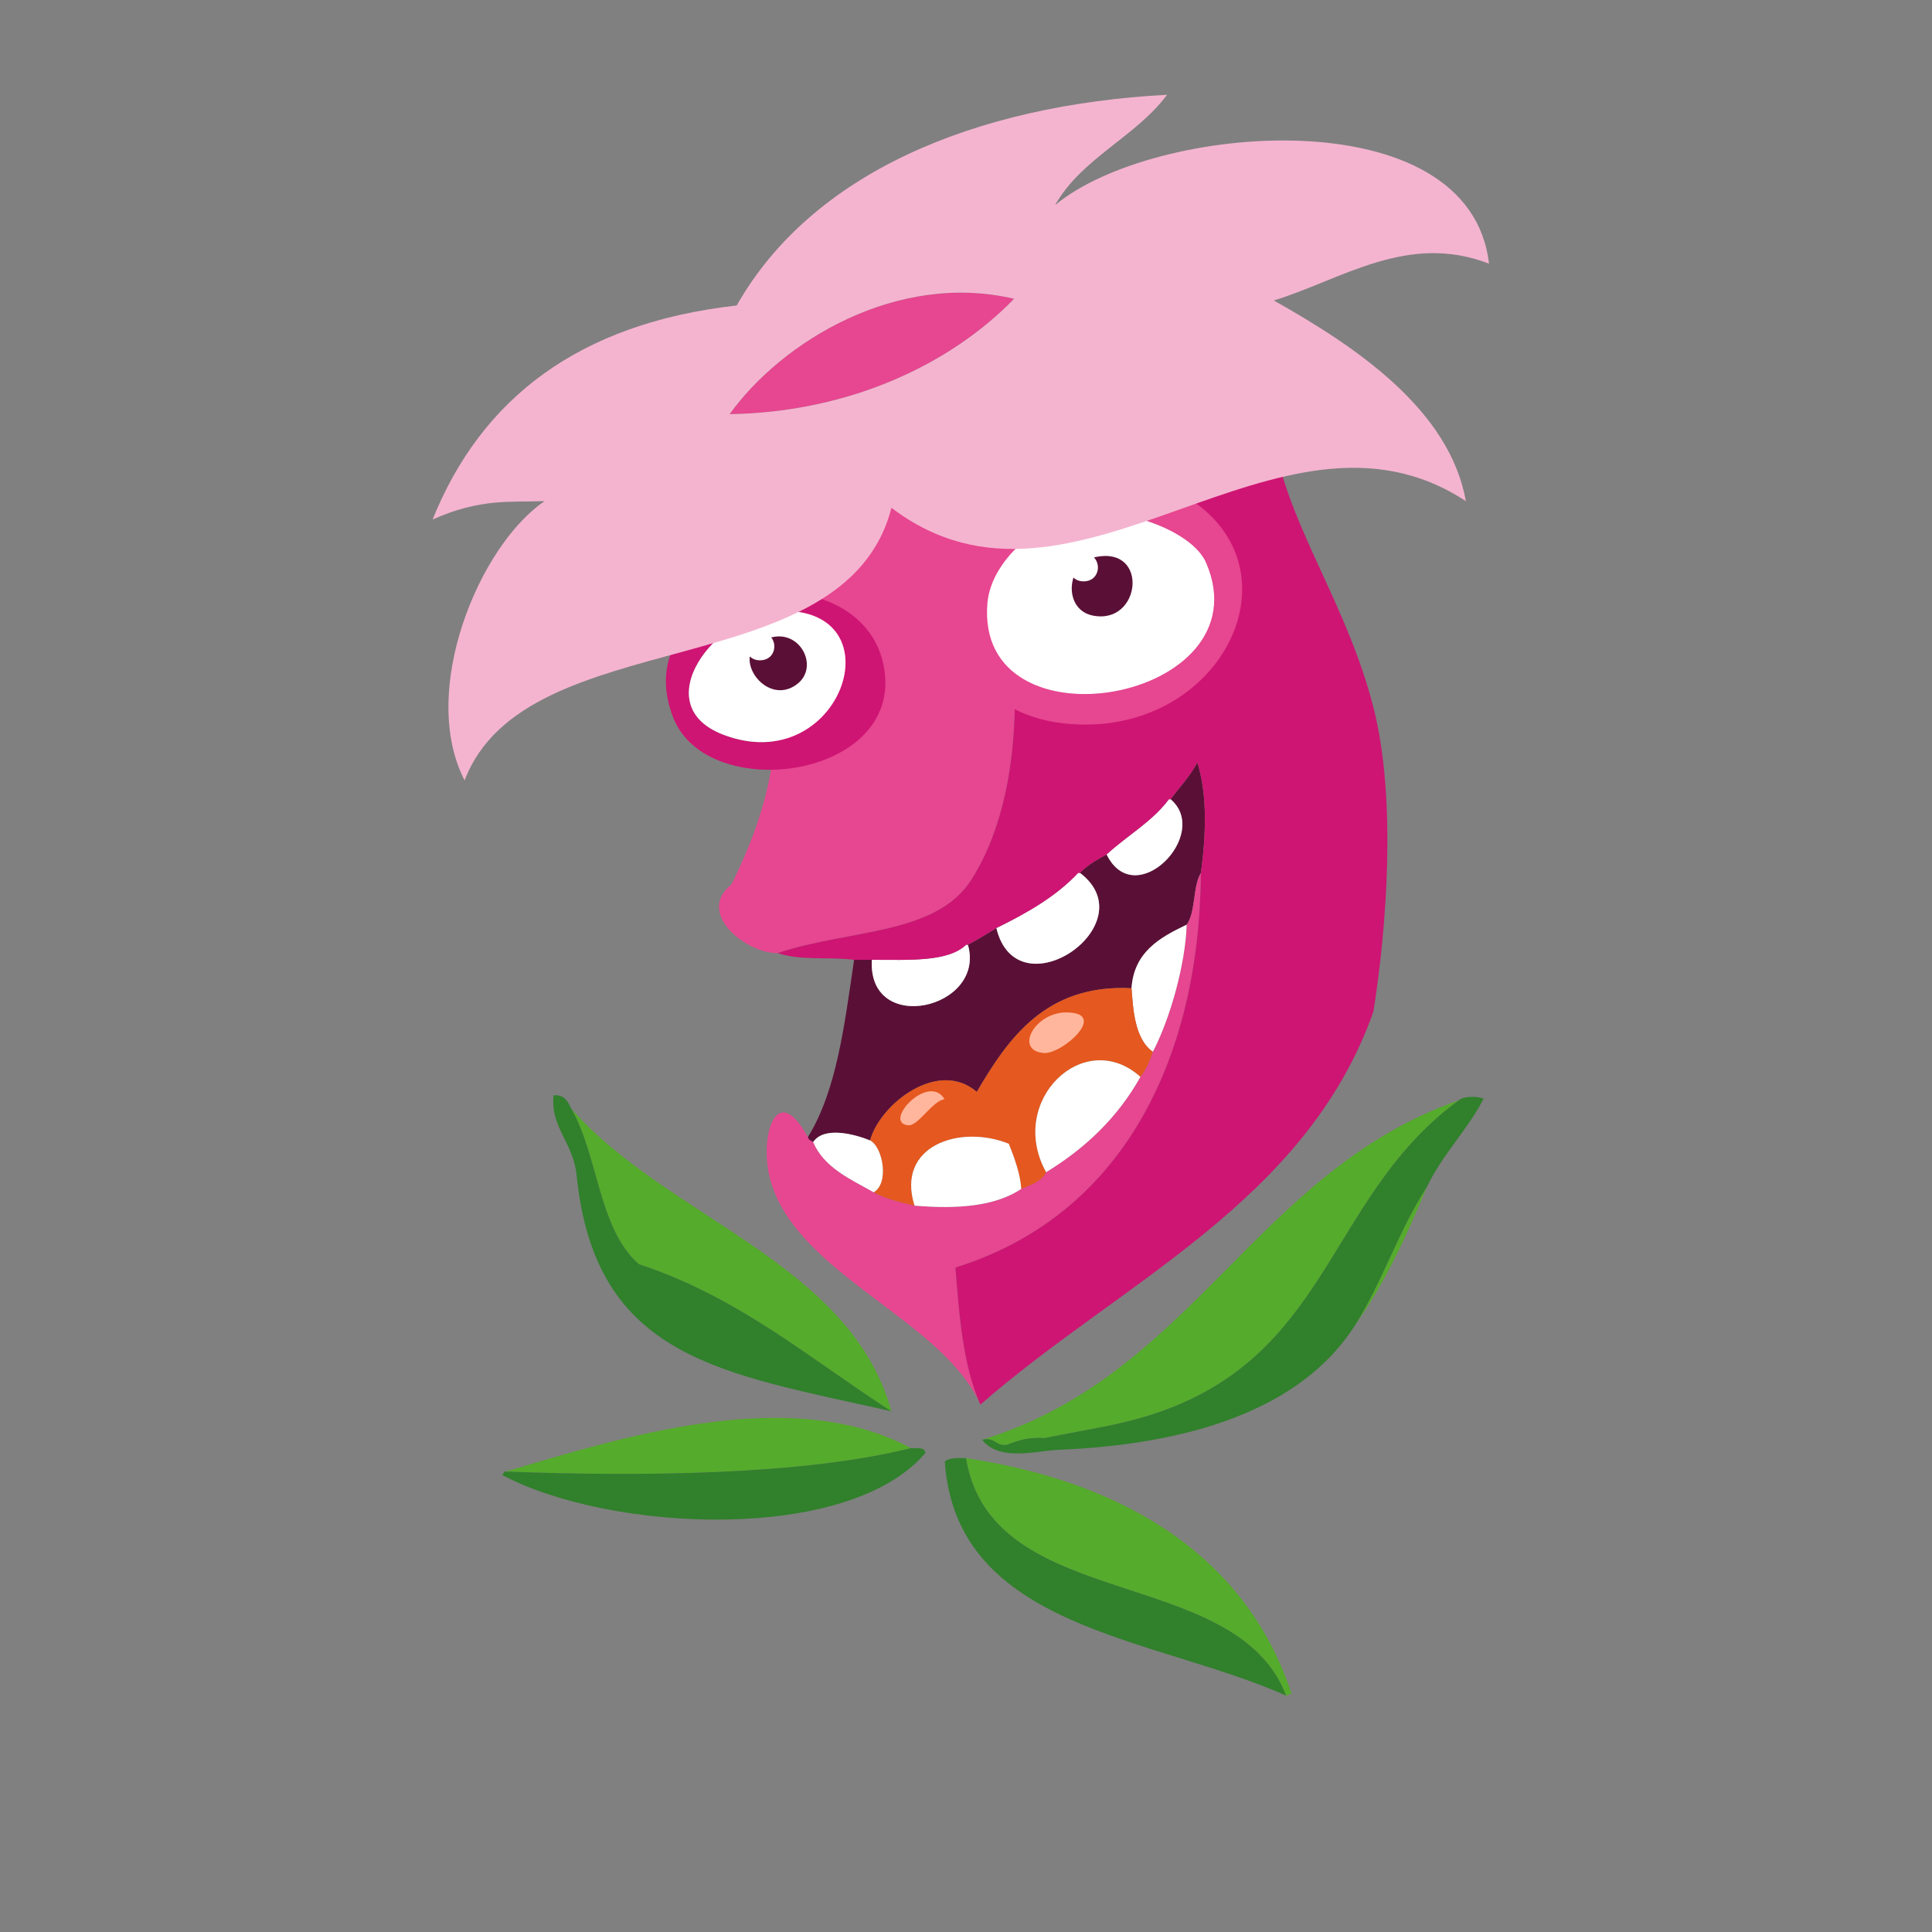 <?xml version="1.0" encoding="UTF-8"?>
<svg width="171px" height="171px" viewBox="0 0 171 171" version="1.1" xmlns="http://www.w3.org/2000/svg" xmlns:xlink="http://www.w3.org/1999/xlink">
    <rect x="0" y="0" width="171" height="171" fill="#808080" stroke="none"/>
    <!-- Generator: Sketch 43.1 (39012) - http://www.bohemiancoding.com/sketch -->
    <title>horce_oddily</title>
    <desc>Created with Sketch.</desc>
    <defs></defs>
    <g id="Page-1" stroke="none" stroke-width="1" fill="none" fill-rule="evenodd">
        <g id="horce_oddily">
            <g id="Vrstva_6" transform="translate(23, 8)">
                <g id="Group" transform="translate(15, 0)">
                    <g id="Shape">
                        <g transform="translate(6, 23)">
                            <path d="M37.104,3.629 C45.482,12.369 49.213,35.488 41.985,46.849 C38.825,51.815 31.128,51.235 24.827,53.361 C21.999,53.371 17.56,49.804 20.733,47.294 C23.676,41.386 26.292,33.423 23.094,26.425 C21.252,22.39 15.098,20.792 14.437,16.064 C16.423,7.265 27.438,5.697 37.104,3.629 Z" fill="#E74690"></path>
                            <path d="M59.613,39.743 C60.4,38.658 61.334,37.711 61.974,36.487 C62.9,39.386 62.726,43.061 62.29,46.258 C61.548,47.487 61.854,49.696 61.03,50.845 C58.628,51.991 56.366,53.268 56.149,56.469 C48.536,56.073 45.2,60.973 42.454,65.646 C39.025,62.687 33.885,66.724 33.01,69.939 C31.617,69.375 28.925,68.667 27.973,70.086 C27.845,70.058 27.816,69.937 27.658,69.939 C27.629,69.819 27.501,69.791 27.502,69.643 C30.059,65.535 30.75,59.672 31.594,53.954 L33.168,53.954 C32.775,60.708 43.3,58.3 41.67,52.622 C42.535,52.153 43.365,51.652 44.187,51.142 C46.017,58.753 57.57,50.794 51.585,46.259 C52.222,45.573 53.083,45.102 53.946,44.629 C56.469,49.767 63.223,42.825 59.613,39.743 Z" fill="#5A1036"></path>
                            <path d="M59.613,39.743 C63.222,42.825 56.468,49.766 53.947,44.628 C55.744,42.963 57.994,41.724 59.457,39.743 L59.613,39.743 Z" fill="#FFFFFF"></path>
                            <path d="M51.586,46.258 C57.57,50.793 46.018,58.752 44.188,51.141 C46.913,49.806 49.491,48.333 51.428,46.258 L51.586,46.258 Z" fill="#FFFFFF"></path>
                            <path d="M62.291,46.258 C62.166,62.971 55.174,76.654 40.567,81.188 C40.896,85.616 41.282,89.99 42.772,93.325 C39.489,85.839 26.567,81.831 24.196,73.491 C23.147,69.802 24.637,64.399 27.503,69.643 C27.502,69.79 27.63,69.819 27.659,69.939 C27.817,69.937 27.847,70.058 27.974,70.086 C28.935,72.341 31.224,73.346 33.327,74.526 C34.354,75.089 35.643,75.408 36.947,75.711 C40.829,76.041 44.121,75.747 46.391,74.231 C47.26,73.864 48.194,73.557 48.594,72.751 C52.094,70.613 54.951,67.874 56.938,64.314 C57.434,63.695 57.758,62.915 58.04,62.094 C59.61,59.078 60.931,54.255 61.032,50.845 C61.855,49.696 61.549,47.486 62.291,46.258 Z" fill="#E74690"></path>
                            <path d="M61.031,50.845 C60.929,54.255 59.609,59.078 58.039,62.094 C56.348,60.922 56.281,57.992 56.15,56.469 C56.367,53.268 58.629,51.991 61.031,50.845 Z" fill="#FFFFFF"></path>
                            <path d="M41.67,52.621 C43.3,58.299 32.775,60.707 33.168,53.953 C36.417,53.948 39.905,54.17 41.512,52.621 L41.67,52.621 Z" fill="#FFFFFF"></path>
                            <path d="M56.15,56.469 C56.281,57.992 56.347,60.922 58.039,62.094 C57.758,62.914 57.434,63.695 56.937,64.314 C51.951,59.839 45.093,66.45 48.593,72.751 C48.193,73.558 47.259,73.864 46.39,74.231 C46.314,72.949 45.8,71.517 45.288,70.235 C40.937,68.489 35.272,70.421 36.946,75.712 C35.642,75.409 34.353,75.091 33.326,74.527 C34.715,73.745 34.158,70.549 33.011,69.939 C33.886,66.724 39.026,62.687 42.455,65.646 C45.201,60.973 48.537,56.072 56.15,56.469 Z" fill="#E5581F"></path>
                            <path d="M56.938,64.313 C54.952,67.873 52.094,70.612 48.594,72.75 C45.094,66.449 51.951,59.839 56.938,64.313 Z" fill="#FFFFFF"></path>
                            <path d="M33.011,69.938 C34.158,70.548 34.715,73.744 33.326,74.526 C31.223,73.345 28.934,72.34 27.973,70.086 C28.926,68.666 31.619,69.374 33.011,69.938 Z" fill="#FFFFFF"></path>
                            <path d="M46.391,74.23 C44.121,75.747 40.829,76.041 36.947,75.71 C35.273,70.419 40.938,68.487 45.289,70.233 C45.801,71.517 46.314,72.948 46.391,74.23 Z" fill="#FFFFFF"></path>
                            <path d="M36.631,97.172 C27.037,99.568 12.799,99.702 0.742,99.245 C10.679,96.347 25.833,91.391 36.631,97.172 Z" fill="#55AB2B"></path>
                            <path d="M36.631,97.172 C37.192,97.191 37.901,97.066 37.891,97.616 C31.078,105.634 9.987,104.63 0.426,99.541 C0.598,99.504 0.533,99.246 0.742,99.245 C12.799,99.702 27.038,99.567 36.631,97.172 Z" fill="#31802C"></path>
                            <path d="M41.512,98.061 C43.767,111.827 65.392,107.379 69.845,119.08 C58.091,113.849 40.628,113.199 39.622,98.357 C40.006,98.027 40.747,98.031 41.512,98.061 Z" fill="#31802C"></path>
                            <path d="M41.512,98.061 C56.086,100.244 66.478,107.148 70.318,118.931 C70.064,118.888 70.047,119.071 69.845,119.079 C65.393,107.379 43.768,111.826 41.512,98.061 Z" fill="#55AB2B"></path>
                            <path d="M6.567,67.126 C15.015,76.796 31.26,80.712 34.901,93.916 C27.729,89.312 21.481,83.839 12.547,80.892 C8.979,77.784 8.965,71.333 6.567,67.126 Z" fill="#55AB2B"></path>
                            <path d="M42.93,96.432 C61.578,90.73 67.119,72.703 85.116,66.386 C72.792,75.398 73.88,90.658 55.208,94.952 C53.196,95.414 50.513,95.847 48.438,96.285 C47.006,96.173 46.059,96.514 45.133,96.876 C44.078,97.026 44.115,96.156 42.93,96.432 Z" fill="#55AB2B"></path>
                            <path d="M75.984,86.219 C78.359,82.434 79.841,77.808 82.281,74.082 C80.486,78.415 78.549,82.612 75.984,86.219 Z" fill="#55AB2B"></path>
                            <path d="M85.115,66.386 C85.533,66.004 86.709,66.004 87.318,66.239 C85.857,69.059 83.658,71.185 82.281,74.083 C79.842,77.809 78.359,82.435 75.984,86.22 C71.156,93.895 60.996,96.856 49.697,97.322 C47.761,97.403 44.445,98.394 42.929,96.433 C44.115,96.158 44.077,97.028 45.132,96.877 C46.058,96.516 47.005,96.174 48.437,96.286 C50.511,95.848 53.195,95.415 55.207,94.953 C73.879,90.658 72.791,75.397 85.115,66.386 Z" fill="#31802C"></path>
                            <path d="M62.291,46.258 C62.727,43.062 62.9,39.387 61.975,36.487 C61.334,37.711 60.401,38.658 59.614,39.743 L59.458,39.743 C57.995,41.723 55.745,42.963 53.948,44.628 C53.085,45.101 52.223,45.572 51.587,46.258 L51.429,46.258 C49.491,48.333 46.913,49.806 44.189,51.141 C43.367,51.652 42.537,52.153 41.672,52.621 L41.514,52.621 C39.908,54.17 36.419,53.948 33.17,53.953 L31.596,53.953 C29.289,53.666 26.897,54.05 24.828,53.36 C31.129,51.234 38.826,51.814 41.986,46.848 C49.214,35.488 45.484,12.369 37.105,3.628 C42.913,2.852 49.612,1.722 55.995,1.259 C58.651,1.069 66.134,0.527 67.643,1.703 C69.022,2.781 68.424,6.593 68.903,8.808 C70.514,16.272 75.296,22.744 77.559,31.603 C79.633,39.708 78.727,51.187 77.559,58.541 C71.584,75.42 55.166,82.48 42.772,93.323 C41.282,89.988 40.897,85.614 40.567,81.186 C55.174,76.653 62.166,62.971 62.291,46.258 Z" fill="#CE1573"></path>
                            <path d="M34.901,93.916 C19.938,90.525 8.702,89.347 7.038,73.046 C6.733,70.053 4.718,68.852 4.992,65.942 C6.011,65.873 6.26,66.526 6.567,67.126 C8.965,71.333 8.979,77.784 12.547,80.892 C21.481,83.839 27.729,89.312 34.901,93.916 Z" fill="#31802C"></path>
                        </g>
                        <g transform="translate(20, 44)">
                            <path d="M9.781,0.439 C15.112,0.074 19.827,2.664 20.328,7.692 C21.254,16.978 4.603,19.105 1.597,11.541 C-0.751,5.636 3.454,0.874 9.781,0.439 Z M6.002,13.021 C16.398,17.01 21.61,1.784 11.039,2.069 C5.391,2.221 -0.908,10.369 6.002,13.021 Z" fill="#CE1573"></path>
                            <path d="M11.04,2.068 C21.611,1.783 16.399,17.009 6.003,13.02 C-0.908,10.369 5.391,2.221 11.04,2.068 Z" fill="#FFFFFF"></path>
                            <path d="M10.568,4.356 C10.46,4.373 10.359,4.393 10.26,4.415 C10.836,5.123 10.508,6.444 9.27,6.444 C8.874,6.444 8.575,6.306 8.364,6.099 C8.124,7.905 10.527,10.188 12.614,8.499 C14.399,7.059 12.975,4.004 10.568,4.356 Z" fill="#5A1036"></path>
                        </g>
                        <g transform="translate(46, 34)">
                            <path d="M14.102,0.568 C15.963,0.364 19.518,1.095 20.87,1.899 C31.61,8.294 24.001,23.539 10.167,22.029 C2.028,21.142 -2.283,13.713 2.138,5.747 C3.789,2.771 8.506,1.178 14.102,0.568 Z M3.396,11.372 C2.248,24.698 28.041,20.088 22.757,7.82 C21.73,5.431 17.271,3.529 13.626,3.38 C8.535,3.171 3.736,7.414 3.396,11.372 Z" fill="#E74690"></path>
                            <path d="M13.627,3.38 C17.272,3.529 21.731,5.432 22.758,7.82 C28.041,20.088 2.248,24.698 3.397,11.372 C3.736,7.414 8.535,3.171 13.627,3.38 Z" fill="#FFFFFF"></path>
                            <path d="M12.998,7.296 C12.939,7.308 12.887,7.331 12.83,7.347 C13.502,8.03 13.197,9.456 11.91,9.456 C11.519,9.456 11.222,9.321 11.012,9.117 C10.567,10.479 11.08,12.139 12.684,12.476 C16.982,13.381 17.742,6.34 12.998,7.296 Z" fill="#5A1036"></path>
                        </g>
                        <g>
                            <path d="M51.762,18.445 C46.114,24.258 37.183,28.485 26.577,28.658 C31.172,22.249 41.372,15.998 51.762,18.445 Z" fill="#E74690"></path>
                            <path d="M65.299,0.388 C62.51,4.131 57.729,5.998 55.383,10.158 C64.11,2.875 92.088,0.544 93.791,15.338 C86.557,12.532 80.67,16.79 74.744,18.594 C82.037,22.698 90.289,28.24 91.744,36.357 C75.1,25.428 57.129,49.276 40.901,36.946 C36.815,52.892 8.53,46.863 3.122,61.072 C-0.96,53.161 4.413,40.274 10.205,36.355 C7.138,36.468 4.538,36.088 0.288,37.982 C4.602,27.286 13.196,20.615 27.206,19.037 C33.856,7.331 48.217,1.299 65.299,0.388 Z M26.577,28.658 C37.183,28.485 46.114,24.258 51.762,18.445 C41.372,15.998 31.172,22.249 26.577,28.658 Z" fill="#F4B4CF"></path>
                        </g>
                    </g>
                    <path d="M56.443,81.608 C60.129,81.666 56.002,85.309 54.412,85.201 C51.725,85.019 53.563,81.562 56.443,81.608 Z" id="Shape" fill="#FFB69C"></path>
                    <path d="M45.598,89.288 C44.525,89.438 43.267,91.674 42.395,91.599 C40.049,91.399 44.177,86.891 45.598,89.288 Z" id="Shape" fill="#FFB69C"></path>
                </g>
            </g>
        </g>
    </g>
</svg>
